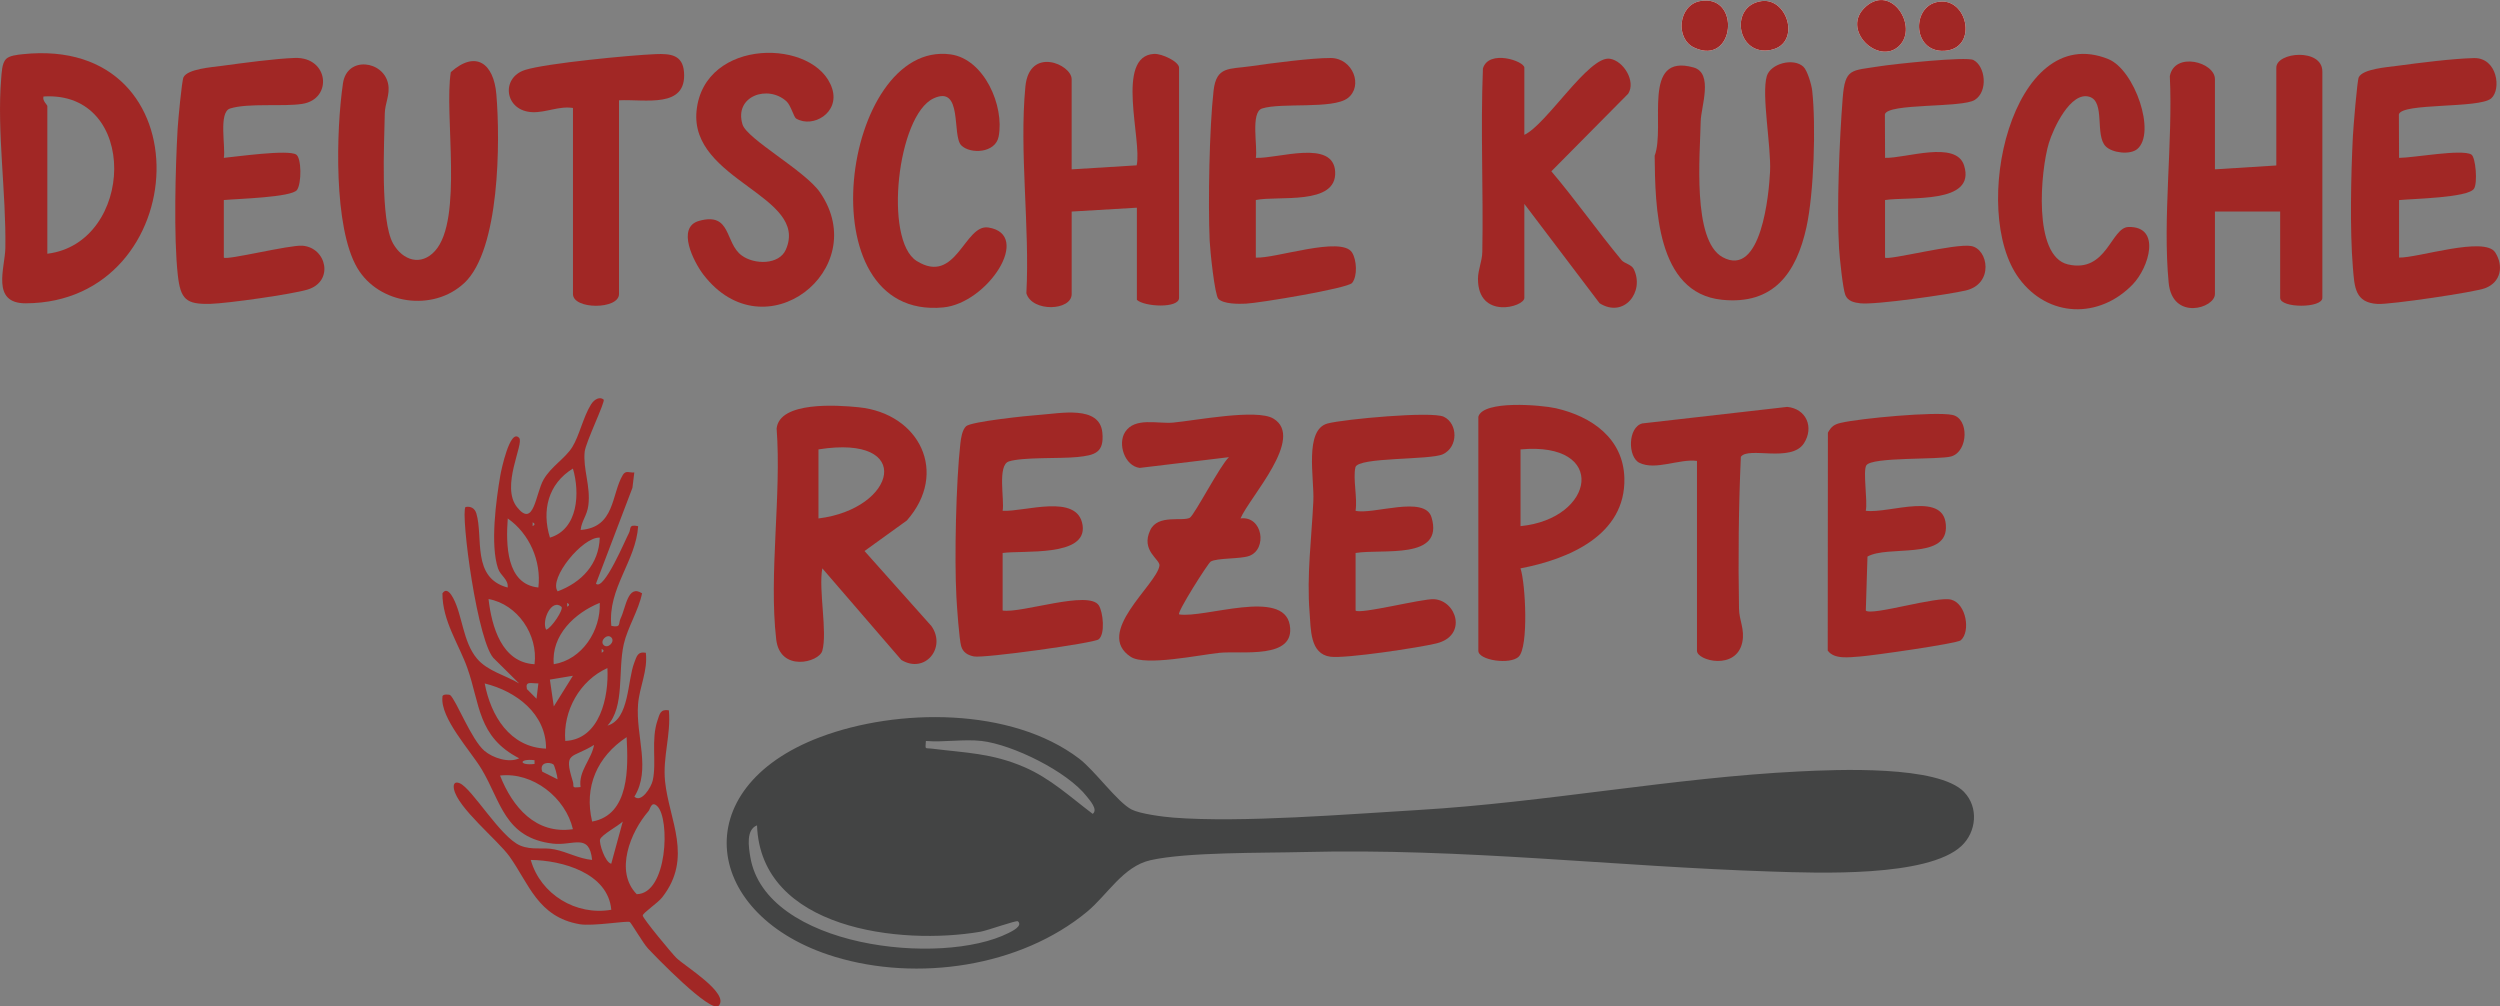<?xml version="1.0" encoding="UTF-8"?>
<svg id="Layer_1" data-name="Layer 1" xmlns="http://www.w3.org/2000/svg" viewBox="0 0 884.08 355.93">
  <rect x="0" y="0" width="884.08" height="355.93" fill="#808080" stroke="none"/>
  <defs>
    <style>
      .cls-1 {
        fill: #a12725;
      }

      .cls-2 {
        fill: #fdfefd;
      }

      .cls-3 {
        fill: #434444;
      }
    </style>
  </defs>
  <path class="cls-2" d="M601.12.4c-7.57,1.45-8.83,13.22-2.04,16.42,14.52,6.84,16.71-19.22,2.04-16.42ZM622.8.41c-11,1.68-8.73,18.46,2.27,17.42,12.29-1.17,7.52-18.91-2.27-17.42ZM671.69,16.15c6.71-6.71-2.66-21.89-11.84-13.86-9.29,8.12,4.55,21.15,11.84,13.86ZM686.51.54c-10.71.42-10.64,18.13,1.11,17.43,11.63-.69,8.5-17.81-1.11-17.43Z"/>
  <path class="cls-3" d="M694.61,280.14c5.1,5.32,4.4,14.03-1.02,19.06-11.98,11.1-50.91,9.53-67.07,9.01-55.6-1.78-109.14-8.34-165.51-6.9-14.48.37-41.13-.03-54.11,2.87-9.75,2.18-15.25,12.25-22.47,18.23-23.71,19.62-60.09,24.79-89.23,15.94-46.59-14.15-53.28-59.59-5.1-77.71,27.27-10.26,67.47-10.6,91.49,7.61,5.57,4.22,13.59,15.49,18.6,18.03,3.02,1.53,11.1,2.58,14.77,2.86,24,1.88,61.79-1.23,86.8-2.71,44.57-2.65,90.16-11.42,134.27-13.61,13.44-.67,49.39-2.3,58.6,7.31ZM347.09,262.03c-6.14-.73-13.38.53-19.67,0-.19,3.23-.45,2.39,2.02,2.7,12.04,1.52,21.24,1.55,32.81,6.55,9.28,4.02,16.25,10.57,24.17,16.53,1.98-1.51-1.06-4.82-2.05-6.09-6.91-8.92-26.23-18.39-37.28-19.7ZM359.97,325.8c-.51-.46-10.74,3.26-13.25,3.69-28.29,4.85-77.7-.84-79.01-37.62-3.95,1.51-2.97,7.64-2.37,11.21,5.35,32.03,67.59,38.84,91.33,26.85,1.08-.55,5.16-2.46,3.3-4.14Z"/>
  <path class="cls-1" d="M213.46,141.29c.72.67-6.34,15.05-6.7,18.46-.64,6.08,2.14,12.14,1.31,18.89-.46,3.72-2.36,5.41-2.74,8.77,12.23-.92,10.82-12.55,14.9-19.42,1.09-1.83,2.42-.72,4.08-.91l-.66,5.43-12.9,33.89c2.79,2.83,10.67-16.17,11.55-17.66,1.03-1.75-.24-3.42,3.37-2.67-.78,12.4-10.83,22-9.48,35.26,3.62.69,2.36-.78,3.31-2.72,1.83-3.7,2.49-12.14,7.56-8.79-1.25,6.1-5.12,12.05-6.47,17.96-2.15,9.47.42,21.99-5.76,28.82,7.83-2.31,6.95-15.8,9.51-22.36.82-2.1,1.13-3.92,4.05-3.4.75,6.42-2.27,12.01-2.75,18.26-.87,11.13,4.67,23.04-1.3,32.62,2.41,2.32,5.93-3.23,6.49-5.72,1.44-6.41-.7-14.32,1.72-21.35.76-2.21.99-3.96,3.99-3.46.8,8.55-2.23,16.52-1.35,25.11,1.4,13.73,9.99,26.95-1.01,41.03-1.59,2.04-6.8,5.46-6.88,6.42s10.35,13.48,11.9,15.01c2.94,2.89,18.89,12.48,14.98,16.89-2.69,3.03-22.9-17.94-25.11-20.33-1.63-1.76-5.86-8.99-6.35-9.27-.89-.52-13.12,1.58-17.74.78-14.81-2.56-17.95-14.42-24.83-24-4.15-5.78-18.36-17.18-19.61-23.81-.33-1.75.25-2.79,2.04-2.04,4.39,1.85,14.37,19.07,21.39,22.03,4.17,1.75,8.09.51,12.19,1.37,4.69.99,8.59,3.29,13.23,3.71-.97-9.7-6.74-4.91-13.87-5.76-17.13-2.04-18.35-14.94-25.22-26.36-3.91-6.51-14.69-18.08-13.83-25.52-.15-1.19,2.53-.83,2.7-.68,2.2,1.85,7.48,15.77,12.15,19.75,2.94,2.5,8.64,4.39,12.29,2.64-14.7-7.59-13.81-19.12-18.32-31.88-2.96-8.4-8.87-16.7-8.83-26.45,1.48-2.21,3.01.2,3.79,1.64,3.32,6.17,3.4,15.43,8.42,21.42,3.72,4.44,10.14,5.91,14.92,8.8l-8.59-8.51c-6.09-4.68-12.21-51.8-10.38-53.89,1.83-.37,3.3.48,3.83,2.26,2.55,8.46-1.76,22.84,11.08,26.22.32-2.93-2.52-4.1-3.41-6.75-2.8-8.34-.72-24.1.85-33.12.23-1.3,3.38-16.68,6.63-13.03,1.81,2.03-6.65,17.1-.75,24.49,6.02,7.54,6.51-4.76,9.38-9.77,2.69-4.68,7.6-7.39,10.17-11.53,2.48-4,3.87-10.68,6.62-15.06,1.23-1.96,3.24-2.8,4.43-1.69ZM194.48,190.12c10.03-3.01,10.64-15.91,8.12-24.42-8.78,5.38-11.09,14.86-8.12,24.42ZM190.39,207.76c1.08-9.34-3.15-19.05-10.83-24.41-.65,9.06-.63,23.25,10.83,24.41ZM188.36,184.7v1.36c.88-.45.88-.9,0-1.36ZM212.1,190.13c-5.97-.43-18.18,14.48-14.9,18.99,8.43-3.16,14.57-9.52,14.9-18.99ZM189.03,234.89c1.33-10.41-6.03-21.22-16.27-23.05,1.13,9.81,4.69,22.44,16.27,23.05ZM200.57,213.19v1.36c.88-.45.88-.9,0-1.36ZM195.83,234.89c10.1-1.64,16.65-11.96,16.26-21.7-8.81,3.54-17.22,11.45-16.26,21.7ZM198.53,214.55c-3.4-2.95-7.08,4.68-5.41,8.13,1.78-.39,6.39-7.28,5.41-8.13ZM216.17,225.41c-1.48-1.48-4.18,1.22-2.7,2.7s4.18-1.22,2.7-2.7ZM212.78,229.47v1.36c.88-.45.88-.9,0-1.36ZM199.9,262.02c12.29-.56,15.45-15.69,14.9-25.77-9.76,4.38-15.78,15.14-14.9,25.77ZM202.6,238.97l-8.14,1.36,1.38,9.49,6.76-10.85ZM193.1,264.74c.05-12.34-10.57-20.31-21.69-23.05,2.14,11.41,8.91,22.58,21.69,23.05ZM190.39,241.68c-2.68.02-4.71-.93-4.05,2.01l3.39,3.4.66-5.42ZM209.4,290.53c13.28-2.36,12.77-19.18,12.19-29.85-10.42,6.88-15.13,17.59-12.19,29.85ZM205.31,278.32c-.81-5.67,3.85-9.66,4.77-14.9-8.01,5.02-10.84,2.11-7.51,12.91.6,1.93-.81,2.38,2.74,1.99ZM189.03,268.83c-5.64-.67-5.64,2,0,1.33v-1.33ZM195.68,270.31c-1.41-.96-5.08-.77-3.92,2.57l5.41,2.71c-.02-1.11-1.08-5-1.49-5.28ZM202.6,293.23c-2.59-11.14-14.15-20.3-25.77-18.97,4.4,11.12,12.6,20.9,25.77,18.97ZM232.44,285.1c-2.11-2.05-2.51,1.06-3.09,1.72-6.41,7.34-12.08,21.39-4.18,29.39,10.92-.15,11.83-26.69,7.27-31.11ZM216.16,305.43l4.07-14.91c-1.67,1.59-7.54,4.73-8.02,6.32-.41,1.35,1.76,8.14,3.94,8.6ZM216.17,321.72c-1.15-12.98-17.36-17.49-28.48-17.62,3.47,12.23,16.09,19.8,28.48,17.62Z"/>
  <path class="cls-1" d="M290.79,230.15c-1.15,4.11-14.96,7.63-16.3-4.05-2.65-23,1.91-51.01.15-74.56,1.01-9.66,21.38-8.3,29.02-7.52,21.55,2.18,31.91,23.19,17.02,40.05l-14.96,10.79,23.66,26.54c5.36,7.57-2.21,17.05-10.63,11.99l-27.96-32.41c-1.38,7.72,1.87,22.47,0,29.17ZM289.44,183.34c27.52-3.4,34.26-29.85,0-24.42v24.42Z"/>
  <path class="cls-1" d="M806.33,74.81h-23.06v29.17c0,5.05-15.06,9.52-16.36-3.99-2.21-22.9,1.54-49.76.41-73.08,1.67-8.74,15.95-5.01,15.95,1.09v31.88l21.71-1.36V23.93c0-5.57,16.28-6.98,16.28,1.36v80.04c0,3.71-14.92,3.71-14.92,0v-30.53Z"/>
  <path class="cls-1" d="M402.04,106.01v-32.56l-23.06,1.36v29.17c0,5.96-14,6.48-16.02-.26,1.25-23.34-2.56-50.15-.35-73.08,1.38-14.36,16.36-7.91,16.36-2.63v31.88l22.99-1.42c2-8.86-7.71-38.69,6.18-39.41,2.77-.14,8.81,2.74,8.81,4.89v81.4c0,3.78-12.29,3.17-14.92.68Z"/>
  <path class="cls-1" d="M438.66,183.33c7.88-1.01,9.63,10.89,3.08,13.27-3.14,1.14-11.38.65-13.61,2-.93.56-11.99,17.95-11.16,18.67,9.18,1.42,36.84-9.24,39.13,3.73,2.18,12.37-17.24,9.06-24.88,9.86-7.08.73-26.17,4.77-31.31,1.44-13.11-8.48,9.07-25.45,10.11-32.23.35-2.28-6.77-5.28-3.23-12.64,2.73-5.67,11.43-2.91,13.98-4.34,1.56-.88,10.84-18.75,13.83-21.42l-31.59,3.8c-5.31-.74-7.84-8.5-5.13-12.7,3.45-5.36,11.57-2.81,17.04-3.33,7.97-.76,29.48-4.94,35.37-1.43,11.33,6.76-8.35,27.7-11.62,35.34Z"/>
  <path class="cls-1" d="M2.14,20.86c1.22-1.22,4.02-1.49,5.76-1.68,65.48-7.06,60.67,87.85,1.2,88.08-12.36.05-7.33-12.57-7.21-19.5.33-19.35-3.02-41.46-1.48-59.82.18-2.1.23-5.58,1.73-7.08ZM16.74,89.73c30.89-3.81,32.63-57.71-1.35-55.61-.52,1.46,1.35,2.96,1.35,3.38v52.23Z"/>
  <path class="cls-1" d="M539.06,47.68c7.83-3.59,22.8-28.05,30.22-26.91,4.9.75,9.29,8.04,6.5,12.37l-27.17,27.44c8.63,10.18,16.32,21.16,24.83,31.42.96,1.16,3.49,1.52,4.29,3.13,4,8.09-3.49,17.54-12.07,12.1l-26.6-35.12v33.24c0,3.23-16.45,7.78-16.4-6.78.01-3.17,1.47-6.17,1.53-9.45.41-21.62-.65-43.29.22-64.9,2.02-6.86,14.65-2.65,14.65-.27v23.74Z"/>
  <path class="cls-1" d="M79.15,91.09c1.01,1.02,23.3-4.55,27.82-4.2,8.55.67,11.24,12.66,1.8,15.51-5.53,1.67-28.27,4.88-34.34,5.05-8.6.23-10.6-1.54-11.56-10.25-1.48-13.38-.85-37.72-.06-51.61.17-2.93,1.48-17.04,2.08-18.27,1.45-2.95,10.02-3.56,13.6-4.04,7.22-.98,18.91-2.57,25.82-2.79,12.03-.37,13.43,14.56,2.56,16.25-6.83,1.06-19.03-.39-25.51,1.63-4.18,1.3-1.5,13.67-2.21,17.45,4.68-.44,22.67-3,25.58-1.17,1.93,1.21,1.94,10.22.31,12.51-1.9,2.66-21.39,3.14-25.89,3.58v20.35Z"/>
  <path class="cls-1" d="M848.38,91.09c6.57.17,30.31-7.68,34.02-1.81,3.05,4.82,1.97,10.51-3.54,12.62-3.84,1.47-33.54,5.81-37.98,5.59-8.12-.42-8.25-5.9-8.83-12.96-1.09-13.15-.68-32.83,0-46.23.16-3.18,1.52-19.85,2.08-20.98,1.46-2.96,10-3.55,13.59-4.04,7.55-1.03,19.85-2.58,27.14-2.74,8.28-.19,9.78,11.1,6.09,14.27-4.23,3.63-31.66,1.48-32.63,5.64l.06,15.38c4.96,0,22.31-3.22,25.58-1.17,1.51.94,2.27,10.02.92,12.08-2.12,3.21-21.7,3.53-26.5,4.02v20.35Z"/>
  <path class="cls-1" d="M666.59,91.09c1.08,1.09,24.93-5.13,30.52-4.08,6.06,1.13,8.02,13.36-1.93,15.71-5.96,1.41-32.03,5.15-37.31,4.54-2.22-.26-4.39-.75-5.29-2.91s-2.05-13.44-2.24-16.66c-.85-14.47.15-38.28,1.29-52.94.84-10.77,2.98-9.69,13.11-11.32,4.9-.79,30.54-3.5,33.1-2.22,4.24,2.13,5.32,11.06.51,14.12-4.54,2.89-30.85,1.07-31.79,5.11l.06,15.38c7.22.23,25.08-6.28,27.93,2.66,4.43,13.89-19.66,10.95-27.94,12.26v20.35Z"/>
  <path class="cls-1" d="M354.56,215.9c6.65,1.07,30.5-7.36,34.02-1.81,1.51,2.37,2.32,10.18-.08,12.01-1.77,1.35-40.5,6.73-44.08,6.04-2.13-.41-3.88-1.42-4.52-3.62-.69-2.38-1.49-13.81-1.68-17.31-.75-13.68-.13-40.88,1.39-54.35.21-1.9.64-4.81,2.02-6.12,1.75-1.67,21.84-3.75,25.83-4.02,7.43-.51,21.39-3.51,22.36,6.23.72,7.21-2.7,8.03-8.81,8.67-6,.63-19.21-.04-24.23,1.55-4.18,1.32-1.5,13.66-2.22,17.46,7.66.47,26.51-6.34,28.27,5.05,1.76,11.38-21.06,8.85-28.27,9.87v20.35Z"/>
  <path class="cls-1" d="M444.1,91.09c6.63.46,30.26-7.76,34.02-1.81,1.64,2.59,2.02,8.28.03,10.77-1.54,1.93-32.79,7.1-37.49,7.33-2.68.13-7.92.18-9.8-1.69-1.31-1.31-2.95-17.23-3.09-20.65-.58-13.55-.11-39.81,1.39-52.99.99-8.69,5.51-7.53,13.08-8.63,7.1-1.03,21.73-2.96,28.35-2.91,7.91.05,11.57,9.99,5.99,14.2-5.28,3.99-23.43,1.48-30.26,3.65-4.18,1.32-1.5,13.66-2.22,17.46,7.82.35,27.49-6.7,28.06,4.95.59,12.02-20.26,8.32-28.06,9.96v20.35Z"/>
  <path class="cls-1" d="M479.37,215.9c1.46,1.45,23.64-4.26,27.75-4.01,8.02.5,11.89,12.93.84,15.64-6.11,1.5-32.1,5.42-37.47,4.71-7.3-.96-6.91-9.73-7.38-15.68-1.05-13.17.72-26.39,1.33-39.34.38-8.13-3.3-25.28,5.08-27.48,5.82-1.52,36.82-4.4,41.06-2.36,5.01,2.41,5.14,10.71-.33,13.25-4.59,2.13-30.08.94-30.93,4.62-.93,4.01.77,10.9.05,15.38,6.14,1.47,24.5-5.61,26.86,2.3,4.54,15.21-17.32,11.05-26.85,12.62v20.35Z"/>
  <path class="cls-1" d="M164.15,100.11c-10.97,10.25-30.15,7.6-37.8-5.35-8.44-14.29-7.5-48.78-5.06-65.32,1.44-9.77,14.37-8.01,15.97.25.74,3.81-1.13,6.81-1.19,10.47-.17,10.66-1.69,37.84,2.96,46,3.41,5.99,9.88,8.03,14.8,2.58,10.06-11.12,3.17-48.39,5.59-63.23,8.83-7.88,15.19-3.1,16.11,7.87,1.38,16.43,1.29,54.89-11.37,66.74Z"/>
  <path class="cls-1" d="M660,164.54c-1.29,2.07.53,12.67-.2,16.09,8.44,1.12,28.7-7.53,28.34,6.14-.29,11.16-20.58,6-27.74,10.05l-.59,19.09c2.03,2,25.23-5.23,30.21-3.85,5.39,1.49,6.86,11.34,3.37,14.37-1.36,1.18-31.52,5.45-35.63,5.73-3.68.24-9.14,1.14-11.42-2.1l.06-77.07c1.23-2.17,2.2-2.92,4.66-3.48,6.95-1.59,32.99-4.02,39.29-2.8,6.03,1.16,5.75,12.85-.28,14.68-4.23,1.28-28.17.11-30.07,3.17Z"/>
  <path class="cls-1" d="M637.75,23.62c1.4,1.32,2.86,6.31,3.1,8.42,1.36,12.31.61,36.19-2.02,48.24-3.57,16.31-11.66,27.6-29.9,25.73-23.27-2.39-23.59-33.08-23.79-50.93,3.91-10.38-4.8-36.39,13.74-31.23,7.15,1.99,2.63,14,2.54,19.02-.21,11.61-3.09,42.12,7.74,48.07,13.73,7.53,16.43-22.54,16.79-30.32.41-8.96-3.1-27.21-1.15-33.71,1.34-4.47,9.47-6.58,12.96-3.29Z"/>
  <path class="cls-1" d="M522.78,147.39c1.67-5.98,22.34-4.18,27.44-3.02,12.66,2.89,23.85,10.69,24.21,24.7.52,20.26-19.87,28.71-36.73,31.92,1.8,5.44,2.89,27.75-.63,31.22-3,2.95-14.28,1.31-14.28-2.07v-82.76ZM537.71,186.06c26.41-2.61,31-30,0-27.13v27.13Z"/>
  <path class="cls-1" d="M281.57,41.96c-.85-.5-1.89-4.67-3.4-6.08-6.5-6.03-18.66-1.99-15.6,8.11,1.58,5.22,22.15,16.35,27.46,24.11,18.55,27.14-19.59,57.22-41.26,29.05-3.45-4.49-9.73-16.79-1.51-19.06,11.5-3.16,8.94,7.83,15.07,12.28,4.46,3.25,13.15,3.33,15.54-2.04,8.5-19.12-33.98-24.44-31.55-49.1,2.58-26.15,42.23-25.69,47.95-7.93,2.76,8.58-6.79,14.11-12.7,10.64Z"/>
  <path class="cls-1" d="M755.76,52.74c-2.52,2.08-8.81,1.38-11.15-1.02-3.83-3.94-.07-15.68-5.66-17.47-6.69-2.14-12.86,11.19-14.43,16.41-2.85,9.44-5.78,39.96,6.8,42.85,13.74,3.16,15.17-13.09,21.38-13.24,11.69-.28,7.28,14.36,1.44,20.37-11.82,12.17-29.76,11.74-40.07-2.09-17.81-23.88-2.5-91.48,31.52-77.64,9.33,3.8,17.02,26.2,10.17,31.84Z"/>
  <path class="cls-1" d="M339.95,51.42c-3.42-3.43.67-21.47-9.8-16.63-12.85,5.95-17.67,50.19-5.98,57.5,13.99,8.74,16.9-13.14,25.33-11.84,15.71,2.43-.21,26.79-15.97,28.27-49.38,4.65-35.63-94.67,2.59-89.49,11.97,1.63,19.12,18.27,17.03,29.07-1.14,5.91-10.05,6.27-13.2,3.11Z"/>
  <path class="cls-1" d="M202.61,38.18c-4.87-.77-9.49,1.65-14.26,1.49-9.93-.33-11.43-12.22-2.6-14.96,7.59-2.36,37.09-5.2,46.09-5.57,5.36-.22,9.54.3,10.04,6.27,1.09,13.15-13.84,9.58-22.98,10.06v68.51c0,5.54-16.28,5.54-16.28,0V38.18Z"/>
  <path class="cls-1" d="M600.11,162.99c-6.17-.83-14.64,3.47-20.36.68-4.14-2.02-4.16-12.53,1-13.93l51.27-5.85c6.76.67,9.54,7.21,5.92,12.86-4.47,6.97-19.71,1.05-22.32,4.8-.79,17.85-.97,35.86-.65,53.73.07,4.15,2.11,7.31,1.16,11.84-2.12,10.09-16.02,6.54-16.02,3.03v-67.16Z"/>
  <path class="cls-1" d="M671.69,16.15c-7.29,7.29-21.13-5.74-11.84-13.86,9.18-8.02,18.55,7.16,11.84,13.86Z"/>
  <path class="cls-1" d="M601.12.4c14.66-2.8,12.47,23.26-2.04,16.42-6.78-3.2-5.53-14.97,2.04-16.42Z"/>
  <path class="cls-1" d="M622.8.41c9.78-1.49,14.55,16.25,2.27,17.42-11,1.05-13.27-15.74-2.27-17.42Z"/>
  <path class="cls-1" d="M686.51.54c9.6-.38,12.74,16.73,1.11,17.43-11.75.7-11.82-17.01-1.11-17.43Z"/>
</svg>